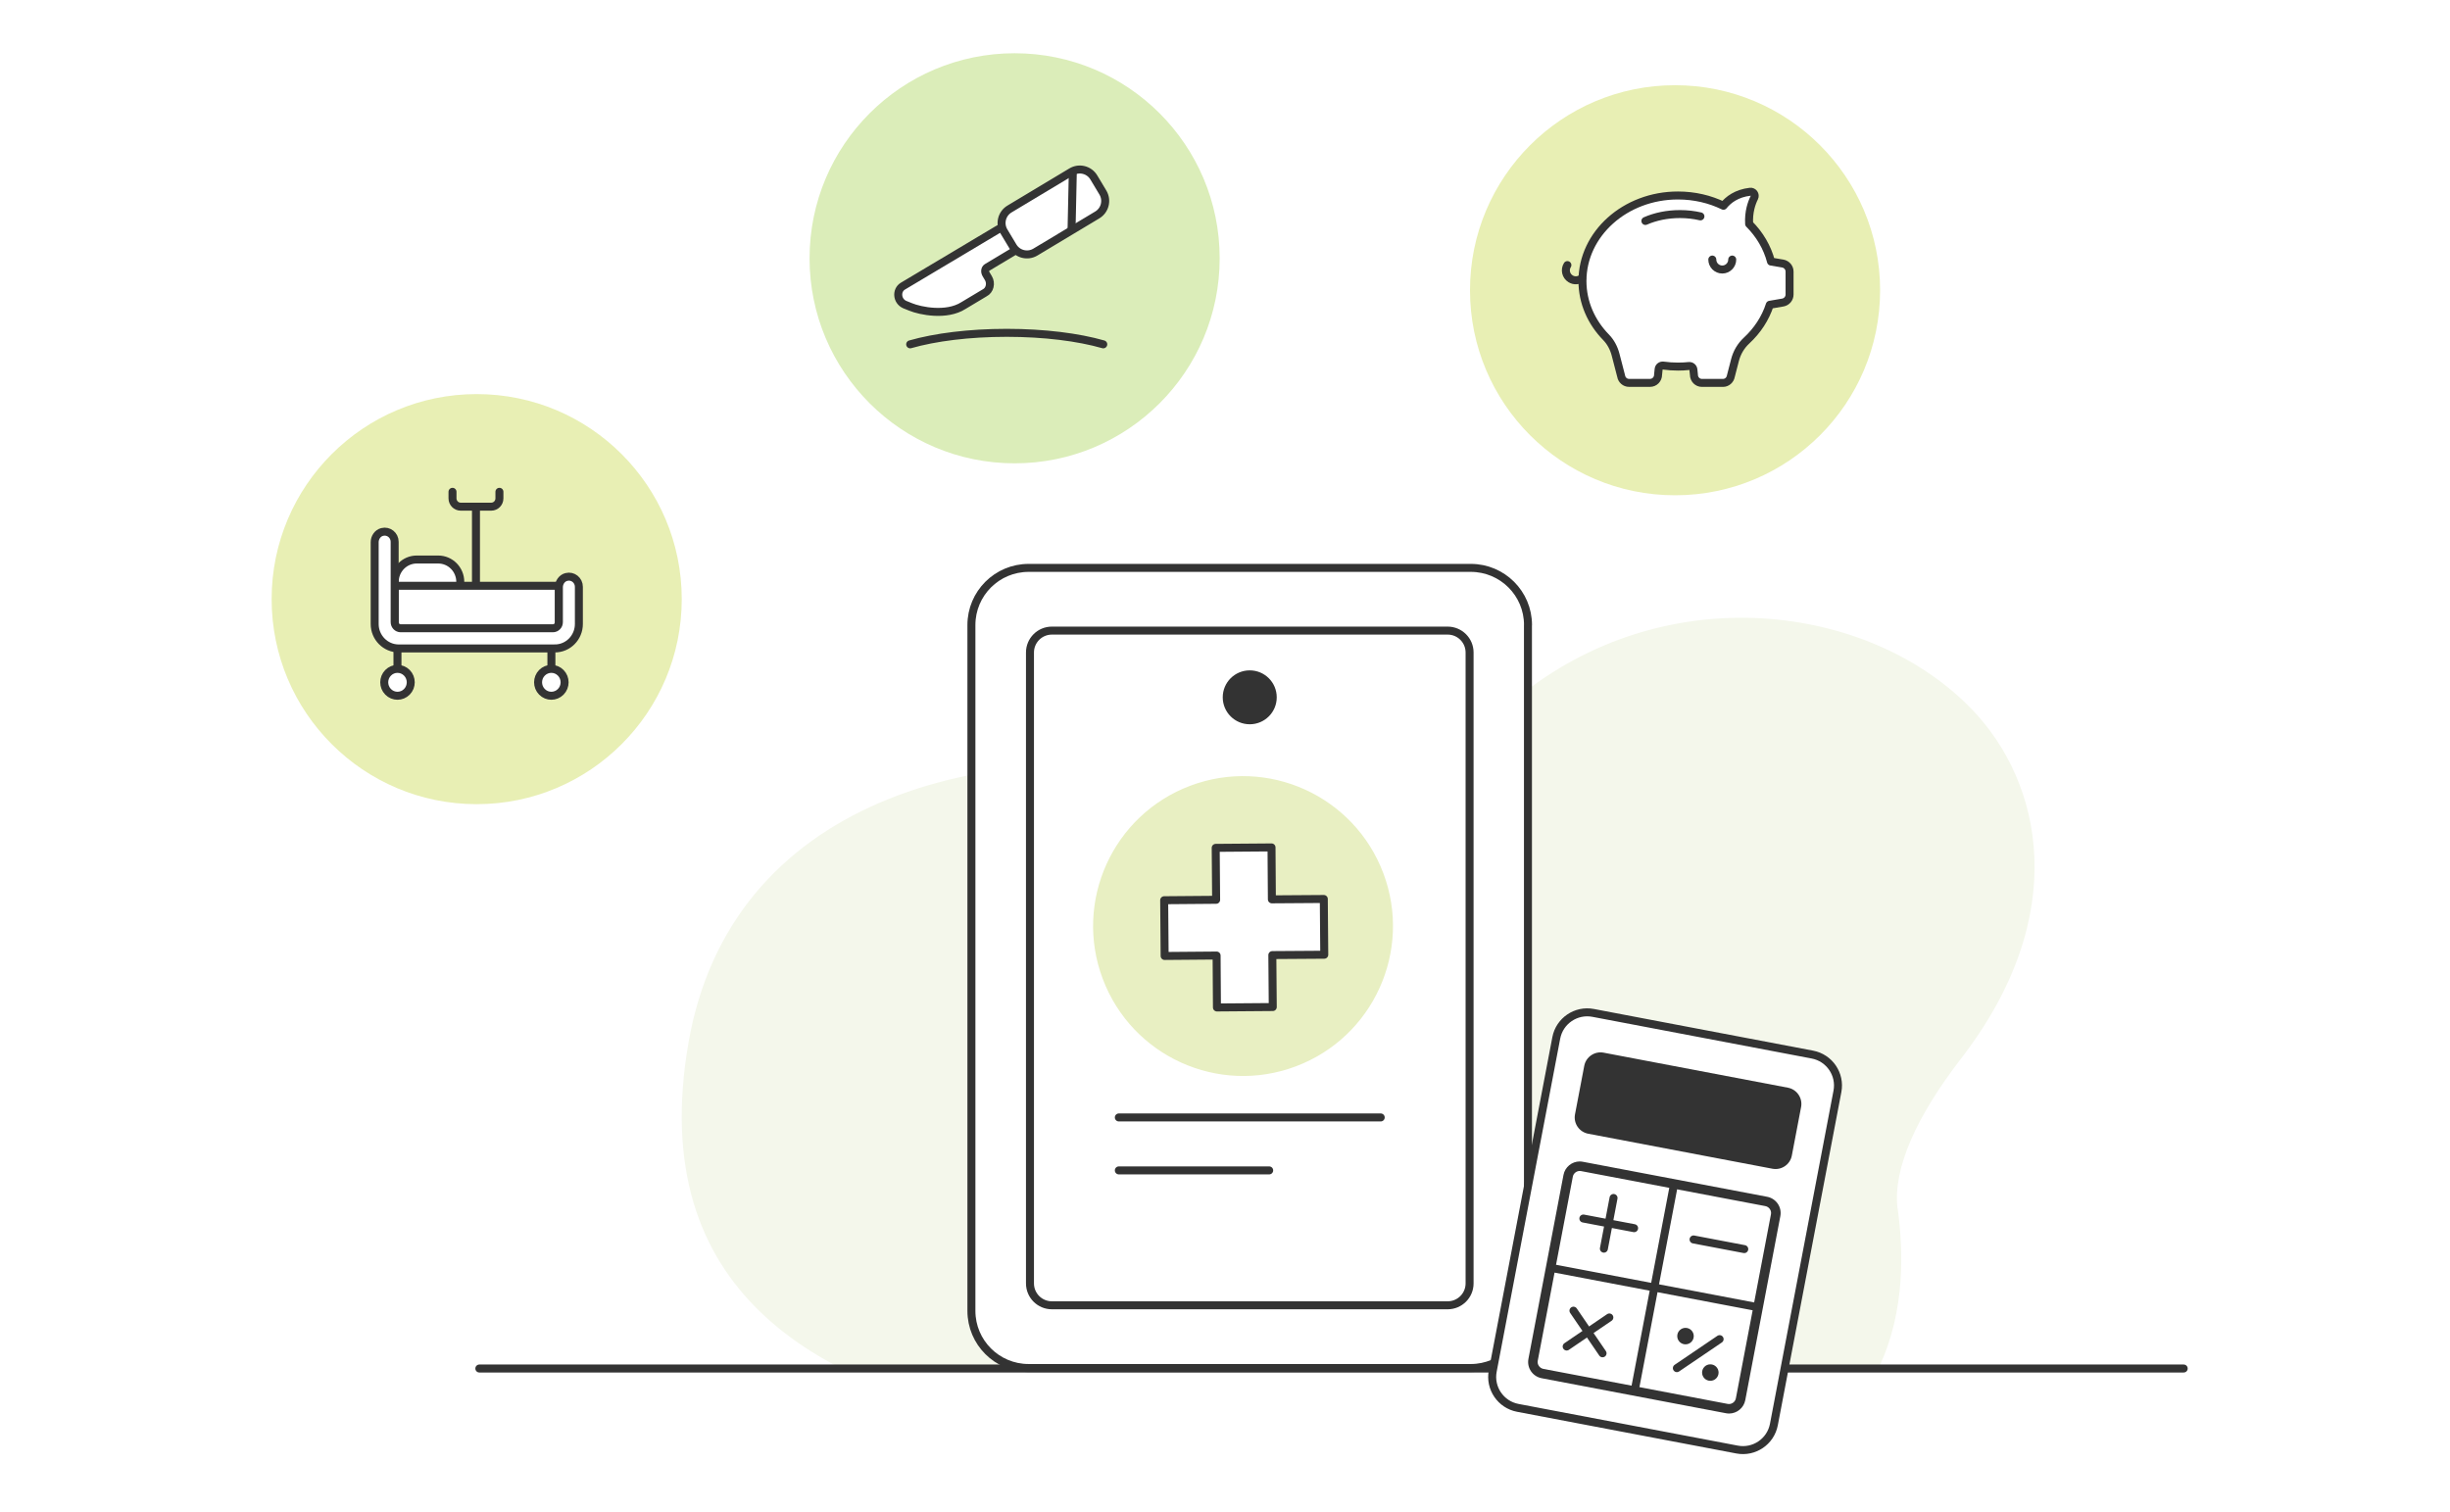 <svg width="460" height="284" viewBox="0 0 460 284" fill="none" xmlns="http://www.w3.org/2000/svg">
<rect width="460" height="284" fill="white"/>
<g clip-path="url(#clip0_11178_1884)">
<path d="M356.275 226.974C355.341 219.416 359.902 209.518 368.214 198.752C389.057 171.719 383.341 146.873 370.303 133.267C351.851 114.017 315.346 108.504 287.538 128.966C283.581 131.877 280.778 135.715 277.275 139.042C269.622 146.291 263.123 151.816 230.685 145.887C183.161 137.2 137.094 150.949 129.276 195.746C121.005 243.11 154.405 259.889 187.269 266.745C218.196 273.185 233.474 260.946 250.607 263.204C281.603 267.28 279.294 283.499 315.442 279.317C358.597 274.314 358.254 241.375 356.33 227.188C356.33 227.116 356.316 227.045 356.303 226.974H356.275Z" fill="#F4F7EB"/>
</g>
<path d="M90 256.968H410" stroke="#333333" stroke-width="1.5" stroke-linecap="round" stroke-linejoin="round"/>
<path d="M286.893 117.362C286.893 111.432 282.087 106.633 276.148 106.633H193.132C187.193 106.633 182.387 111.432 182.387 117.362V155.408V246.146C182.387 252.076 187.193 256.875 193.132 256.875H276.136C282.075 256.875 286.881 252.076 286.881 246.146V155.408V117.362H286.893Z" fill="white" stroke="#333333" stroke-width="1.5" stroke-linecap="round" stroke-linejoin="round"/>
<path d="M275.922 122.518C275.922 120.244 274.073 118.41 271.807 118.41H197.497C195.219 118.41 193.383 120.255 193.383 122.518V162.243V240.989C193.383 243.264 195.231 245.098 197.497 245.098H271.807C274.085 245.098 275.922 243.252 275.922 240.989V162.231V122.518Z" fill="white" stroke="#333333" stroke-width="1.5" stroke-linecap="round" stroke-linejoin="round"/>
<path d="M239.713 130.937C239.713 133.735 237.447 135.998 234.645 135.998C231.842 135.998 229.576 133.735 229.576 130.937C229.576 128.139 231.842 125.876 234.645 125.876C237.447 125.876 239.713 128.139 239.713 130.937Z" fill="#333333"/>
<path d="M210.066 209.824H259.237" stroke="#333333" stroke-width="1.5" stroke-linecap="round" stroke-linejoin="round"/>
<path d="M210.066 219.768H238.295" stroke="#333333" stroke-width="1.5" stroke-linecap="round" stroke-linejoin="round"/>
<path d="M250.227 170.456L250.37 157.777C250.37 157.062 249.841 156.462 249.17 156.462C243.023 156.39 237.448 154.632 235.304 152.059C234.818 151.473 234.089 151.13 233.303 151.13C232.516 151.13 231.773 151.444 231.273 152.016C229.071 154.532 223.468 156.176 217.321 156.119C216.649 156.119 216.106 156.69 216.092 157.405L215.92 173.501C215.849 179.533 218.565 185.151 223.354 188.939L232.102 195.829C232.302 195.986 232.545 196.072 232.802 196.086C233.06 196.101 233.303 196.001 233.517 195.843L242.408 189.154C247.283 185.48 250.127 179.919 250.185 173.887L250.227 170.47V170.456Z" fill="white" stroke="#333333" stroke-width="1.5"/>
<path d="M238.335 171.346C237.863 174.219 235.161 176.149 232.288 175.692C229.415 175.22 227.485 172.518 227.943 169.645C228.414 166.772 231.116 164.842 233.989 165.299C236.862 165.771 238.792 168.473 238.335 171.346Z" fill="#333333"/>
<path d="M232.616 169.602L229.557 181.581C229.471 181.924 229.728 182.253 230.086 182.253H236.218C236.575 182.253 236.833 181.924 236.747 181.581L233.688 169.602C233.545 169.059 232.773 169.059 232.644 169.602H232.616Z" fill="#333333"/>
<path d="M259.732 163.978C265.205 178.525 257.845 194.758 243.297 200.232C228.749 205.705 212.517 198.345 207.043 183.797C201.57 169.249 208.93 153.017 223.478 147.543C238.025 142.07 254.258 149.43 259.732 163.978Z" fill="#E8EFC2"/>
<path d="M248.55 168.805L238.801 168.872L238.734 159.122L228.255 159.204L228.335 168.958L218.58 169.038L218.667 179.504L228.422 179.424L228.488 189.174L238.968 189.092L238.888 179.338L248.637 179.271L248.55 168.805Z" fill="white" stroke="#333333" stroke-width="1.5" stroke-linecap="round" stroke-linejoin="round"/>
<path d="M340.283 198.02L299.115 190.194C295.906 189.583 292.809 191.687 292.198 194.891L280.268 257.45C279.657 260.655 281.764 263.747 284.973 264.357L326.141 272.184C329.35 272.794 332.447 270.691 333.058 267.486L344.987 204.927C345.598 201.722 343.492 198.63 340.283 198.02Z" fill="white" stroke="#333333" stroke-width="1.5" stroke-linecap="round" stroke-linejoin="round"/>
<path d="M324.622 264.542C324.479 264.542 324.347 264.53 324.204 264.506L289.607 257.933C289.023 257.826 288.522 257.492 288.188 257.004C287.854 256.516 287.735 255.92 287.842 255.337L294.425 220.792C294.628 219.744 295.546 218.982 296.608 218.982C296.751 218.982 296.882 218.994 297.025 219.018L331.622 225.591C332.827 225.817 333.614 226.984 333.387 228.187L326.804 262.732C326.601 263.779 325.683 264.53 324.622 264.53V264.542Z" fill="white"/>
<path d="M296.607 219.875C296.691 219.875 296.774 219.875 296.857 219.899L331.454 226.472C331.8 226.544 332.098 226.734 332.301 227.032C332.504 227.33 332.575 227.675 332.504 228.02L325.921 262.565C325.802 263.184 325.253 263.637 324.621 263.637C324.537 263.637 324.454 263.637 324.37 263.613L289.774 257.04C289.428 256.968 289.13 256.778 288.927 256.48C288.724 256.182 288.653 255.837 288.724 255.492L295.307 220.947C295.426 220.328 295.975 219.875 296.607 219.875ZM296.607 218.089C295.14 218.089 293.84 219.125 293.554 220.614L286.971 255.158C286.649 256.849 287.758 258.469 289.452 258.79L324.048 265.363C324.251 265.399 324.442 265.423 324.633 265.423C326.1 265.423 327.4 264.387 327.686 262.898L334.269 228.354C334.591 226.663 333.482 225.043 331.788 224.722L297.191 218.149C296.989 218.113 296.798 218.089 296.607 218.089Z" fill="#333333"/>
<path d="M335.688 204.239L301.092 197.662C299.404 197.34 297.774 198.447 297.452 200.133L295.715 209.246C295.393 210.932 296.502 212.559 298.19 212.88L332.786 219.457C334.474 219.778 336.104 218.672 336.426 216.986L338.163 207.873C338.485 206.187 337.376 204.56 335.688 204.239Z" fill="#333333"/>
<path d="M291.646 238.154L329.582 245.37" stroke="#333333" stroke-width="1.5" stroke-linecap="round" stroke-linejoin="round"/>
<path d="M314.232 222.769L306.993 260.755" stroke="#333333" stroke-width="1.5" stroke-linecap="round" stroke-linejoin="round"/>
<path d="M297.285 228.806L306.813 230.616" stroke="#333333" stroke-width="1.5" stroke-linecap="round" stroke-linejoin="round"/>
<path d="M317.976 232.736L327.493 234.546" stroke="#333333" stroke-width="1.5" stroke-linecap="round" stroke-linejoin="round"/>
<path d="M302.951 224.948L301.138 234.463" stroke="#333333" stroke-width="1.5" stroke-linecap="round" stroke-linejoin="round"/>
<path d="M295.425 246.109L300.887 254.111" stroke="#333333" stroke-width="1.5" stroke-linecap="round" stroke-linejoin="round"/>
<path d="M302.164 247.383L294.15 252.837" stroke="#333333" stroke-width="1.5" stroke-linecap="round" stroke-linejoin="round"/>
<path d="M322.867 251.455L314.841 256.897" stroke="#333333" stroke-width="1.5" stroke-linecap="round" stroke-linejoin="round"/>
<path d="M316.462 252.431C317.318 252.431 318.012 251.738 318.012 250.883C318.012 250.029 317.318 249.335 316.462 249.335C315.606 249.335 314.911 250.029 314.911 250.883C314.911 251.738 315.606 252.431 316.462 252.431Z" fill="#333333"/>
<path d="M321.124 259.279C321.98 259.279 322.674 258.586 322.674 257.731C322.674 256.876 321.98 256.183 321.124 256.183C320.268 256.183 319.574 256.876 319.574 257.731C319.574 258.586 320.268 259.279 321.124 259.279Z" fill="#333333"/>
<path d="M314.5 93C335.763 93 353 75.763 353 54.5C353 33.237 335.763 16 314.5 16C293.237 16 276 33.237 276 54.5C276 75.763 293.237 93 314.5 93Z" fill="#E8EFB4"/>
<path d="M334.721 49.487L332.516 49.113C331.821 46.443 330.384 44.022 328.409 42.047C328.278 39.843 328.862 38.144 329.38 37.107C329.649 36.562 329.196 35.939 328.606 36.005C326.034 36.3 324.486 37.52 323.587 38.636C321.048 37.402 318.141 36.707 315.051 36.707C305.144 36.7 297.114 43.897 297.114 52.768C297.114 56.816 298.787 60.509 301.543 63.331C302.428 64.236 303.025 65.391 303.34 66.618L304.377 70.613C304.495 71.348 305.118 71.892 305.853 71.892H309.816C310.642 71.892 311.312 71.21 311.312 70.364L311.417 69.321C311.462 68.881 311.863 68.586 312.296 68.645C313.195 68.769 314.113 68.835 315.051 68.835C315.747 68.835 316.429 68.802 317.098 68.73C317.525 68.684 317.905 68.986 317.945 69.412L318.043 70.37C318.043 71.217 318.712 71.899 319.539 71.899H323.502C324.23 71.899 324.853 71.361 324.978 70.62L325.759 67.602C326.119 66.204 326.867 64.931 327.93 63.947C329.944 62.084 331.46 59.788 332.287 57.229L334.727 56.809C335.462 56.684 336 56.048 336 55.3V50.996C336 50.255 335.462 49.618 334.727 49.487H334.721Z" fill="white" stroke="#333333" stroke-width="1.5" stroke-linecap="round" stroke-linejoin="round"/>
<path d="M325.234 48.739C325.234 49.769 324.394 50.609 323.364 50.609C322.334 50.609 321.494 49.769 321.494 48.739" stroke="#333333" stroke-width="1.5" stroke-linecap="round" stroke-linejoin="round"/>
<path d="M297.022 52.236C296.419 52.702 295.566 52.774 294.883 52.347C294.004 51.803 293.735 50.648 294.286 49.776" stroke="#333333" stroke-width="1.5" stroke-linecap="round" stroke-linejoin="round"/>
<path d="M308.93 41.49C310.806 40.67 313.031 40.197 315.412 40.197C316.757 40.197 318.056 40.348 319.263 40.63" stroke="#333333" stroke-width="1.5" stroke-linecap="round" stroke-linejoin="round"/>
<path d="M190.5 87C211.763 87 229 69.763 229 48.5C229 27.237 211.763 10 190.5 10C169.237 10 152 27.237 152 48.5C152 69.763 169.237 87 190.5 87Z" fill="#DBEDB9"/>
<path d="M207.143 64.656C202.473 63.319 196.079 62.497 189.016 62.497C181.953 62.497 175.558 63.319 170.889 64.656" stroke="#333333" stroke-width="1.5" stroke-linecap="round" stroke-linejoin="round"/>
<path d="M191.562 40.586L169.505 53.742C168.249 54.516 168.378 56.511 169.845 57.18L170.983 57.638C172.778 58.377 177.694 59.41 180.885 57.38L184.863 54.997C185.86 54.516 186.142 53.166 185.578 52.228L185.144 51.5C184.863 51.031 184.933 50.467 185.309 50.233L193.862 45.104L195.891 43.884L191.562 40.586Z" fill="white" stroke="#333333" stroke-width="1.5"/>
<path d="M201.169 32.267L189.538 39.246C188.088 40.117 187.617 41.998 188.487 43.449L190.19 46.287C191.06 47.737 192.941 48.208 194.391 47.338L206.021 40.359C207.472 39.488 207.942 37.607 207.072 36.156L205.37 33.318C204.5 31.868 202.619 31.397 201.169 32.267Z" fill="white" stroke="#333333" stroke-width="1.5"/>
<path d="M201.418 32.664L201.195 42.898" stroke="#333333" stroke-width="1.5" stroke-linecap="round" stroke-linejoin="round"/>
<path d="M89.5 151C110.763 151 128 133.763 128 112.5C128 91.237 110.763 74 89.5 74C68.237 74 51 91.237 51 112.5C51 133.763 68.237 151 89.5 151Z" fill="#E8EFB4"/>
<path d="M93.769 92.348V93.59C93.769 94.448 93.078 95.139 92.232 95.139H86.496C85.65 95.139 84.959 94.435 84.959 93.59V92.348" stroke="#333333" stroke-width="1.5" stroke-linecap="round" stroke-linejoin="round"/>
<path d="M89.365 95.165V110.403" stroke="#333333" stroke-width="1.5" stroke-linecap="round" stroke-linejoin="round"/>
<path d="M78.213 105.063H82.285C84.564 105.063 86.421 106.933 86.421 109.264V111.428H74.115V109.251C74.115 106.946 75.959 105.063 78.239 105.063H78.213Z" fill="white" stroke="#333333" stroke-width="1.5"/>
<path d="M74.625 126.627V120.686" stroke="#333333" stroke-width="1.5"/>
<path d="M76.392 126.333C77.365 127.319 77.365 128.92 76.392 129.906C75.419 130.892 73.844 130.892 72.871 129.906C71.897 128.92 71.897 127.319 72.871 126.333C73.844 125.347 75.419 125.347 76.392 126.333Z" fill="white" stroke="#333333" stroke-width="1.5"/>
<path d="M103.527 126.627V120.686" stroke="#333333" stroke-width="1.5"/>
<path d="M105.279 126.333C106.252 127.319 106.252 128.92 105.279 129.906C104.305 130.892 102.73 130.892 101.757 129.906C100.784 128.92 100.784 127.319 101.757 126.333C102.73 125.347 104.305 125.347 105.279 126.333Z" fill="white" stroke="#333333" stroke-width="1.5"/>
<path d="M104.935 109.993H74.1V119.879H104.935V109.993Z" fill="white" stroke="#333333" stroke-width="1.5"/>
<path d="M104.154 121.761H74.868C72.371 121.761 70.348 119.7 70.348 117.177V101.811C70.348 100.94 70.898 100.108 71.743 99.89C72.986 99.57 74.1 100.517 74.1 101.734V116.818C74.1 117.446 74.599 117.971 75.226 117.971H103.808C104.422 117.971 104.935 117.472 104.935 116.818V110.262C104.935 109.391 105.485 108.559 106.33 108.341C107.572 108.021 108.687 108.969 108.687 110.185V117.164C108.687 119.712 106.663 121.761 104.166 121.761L104.141 121.787L104.154 121.761Z" fill="white" stroke="#333333" stroke-width="1.5"/>
<defs>
<clipPath id="clip0_11178_1884">
<rect width="254" height="141" fill="white" transform="translate(128 116)"/>
</clipPath>
</defs>
</svg>
